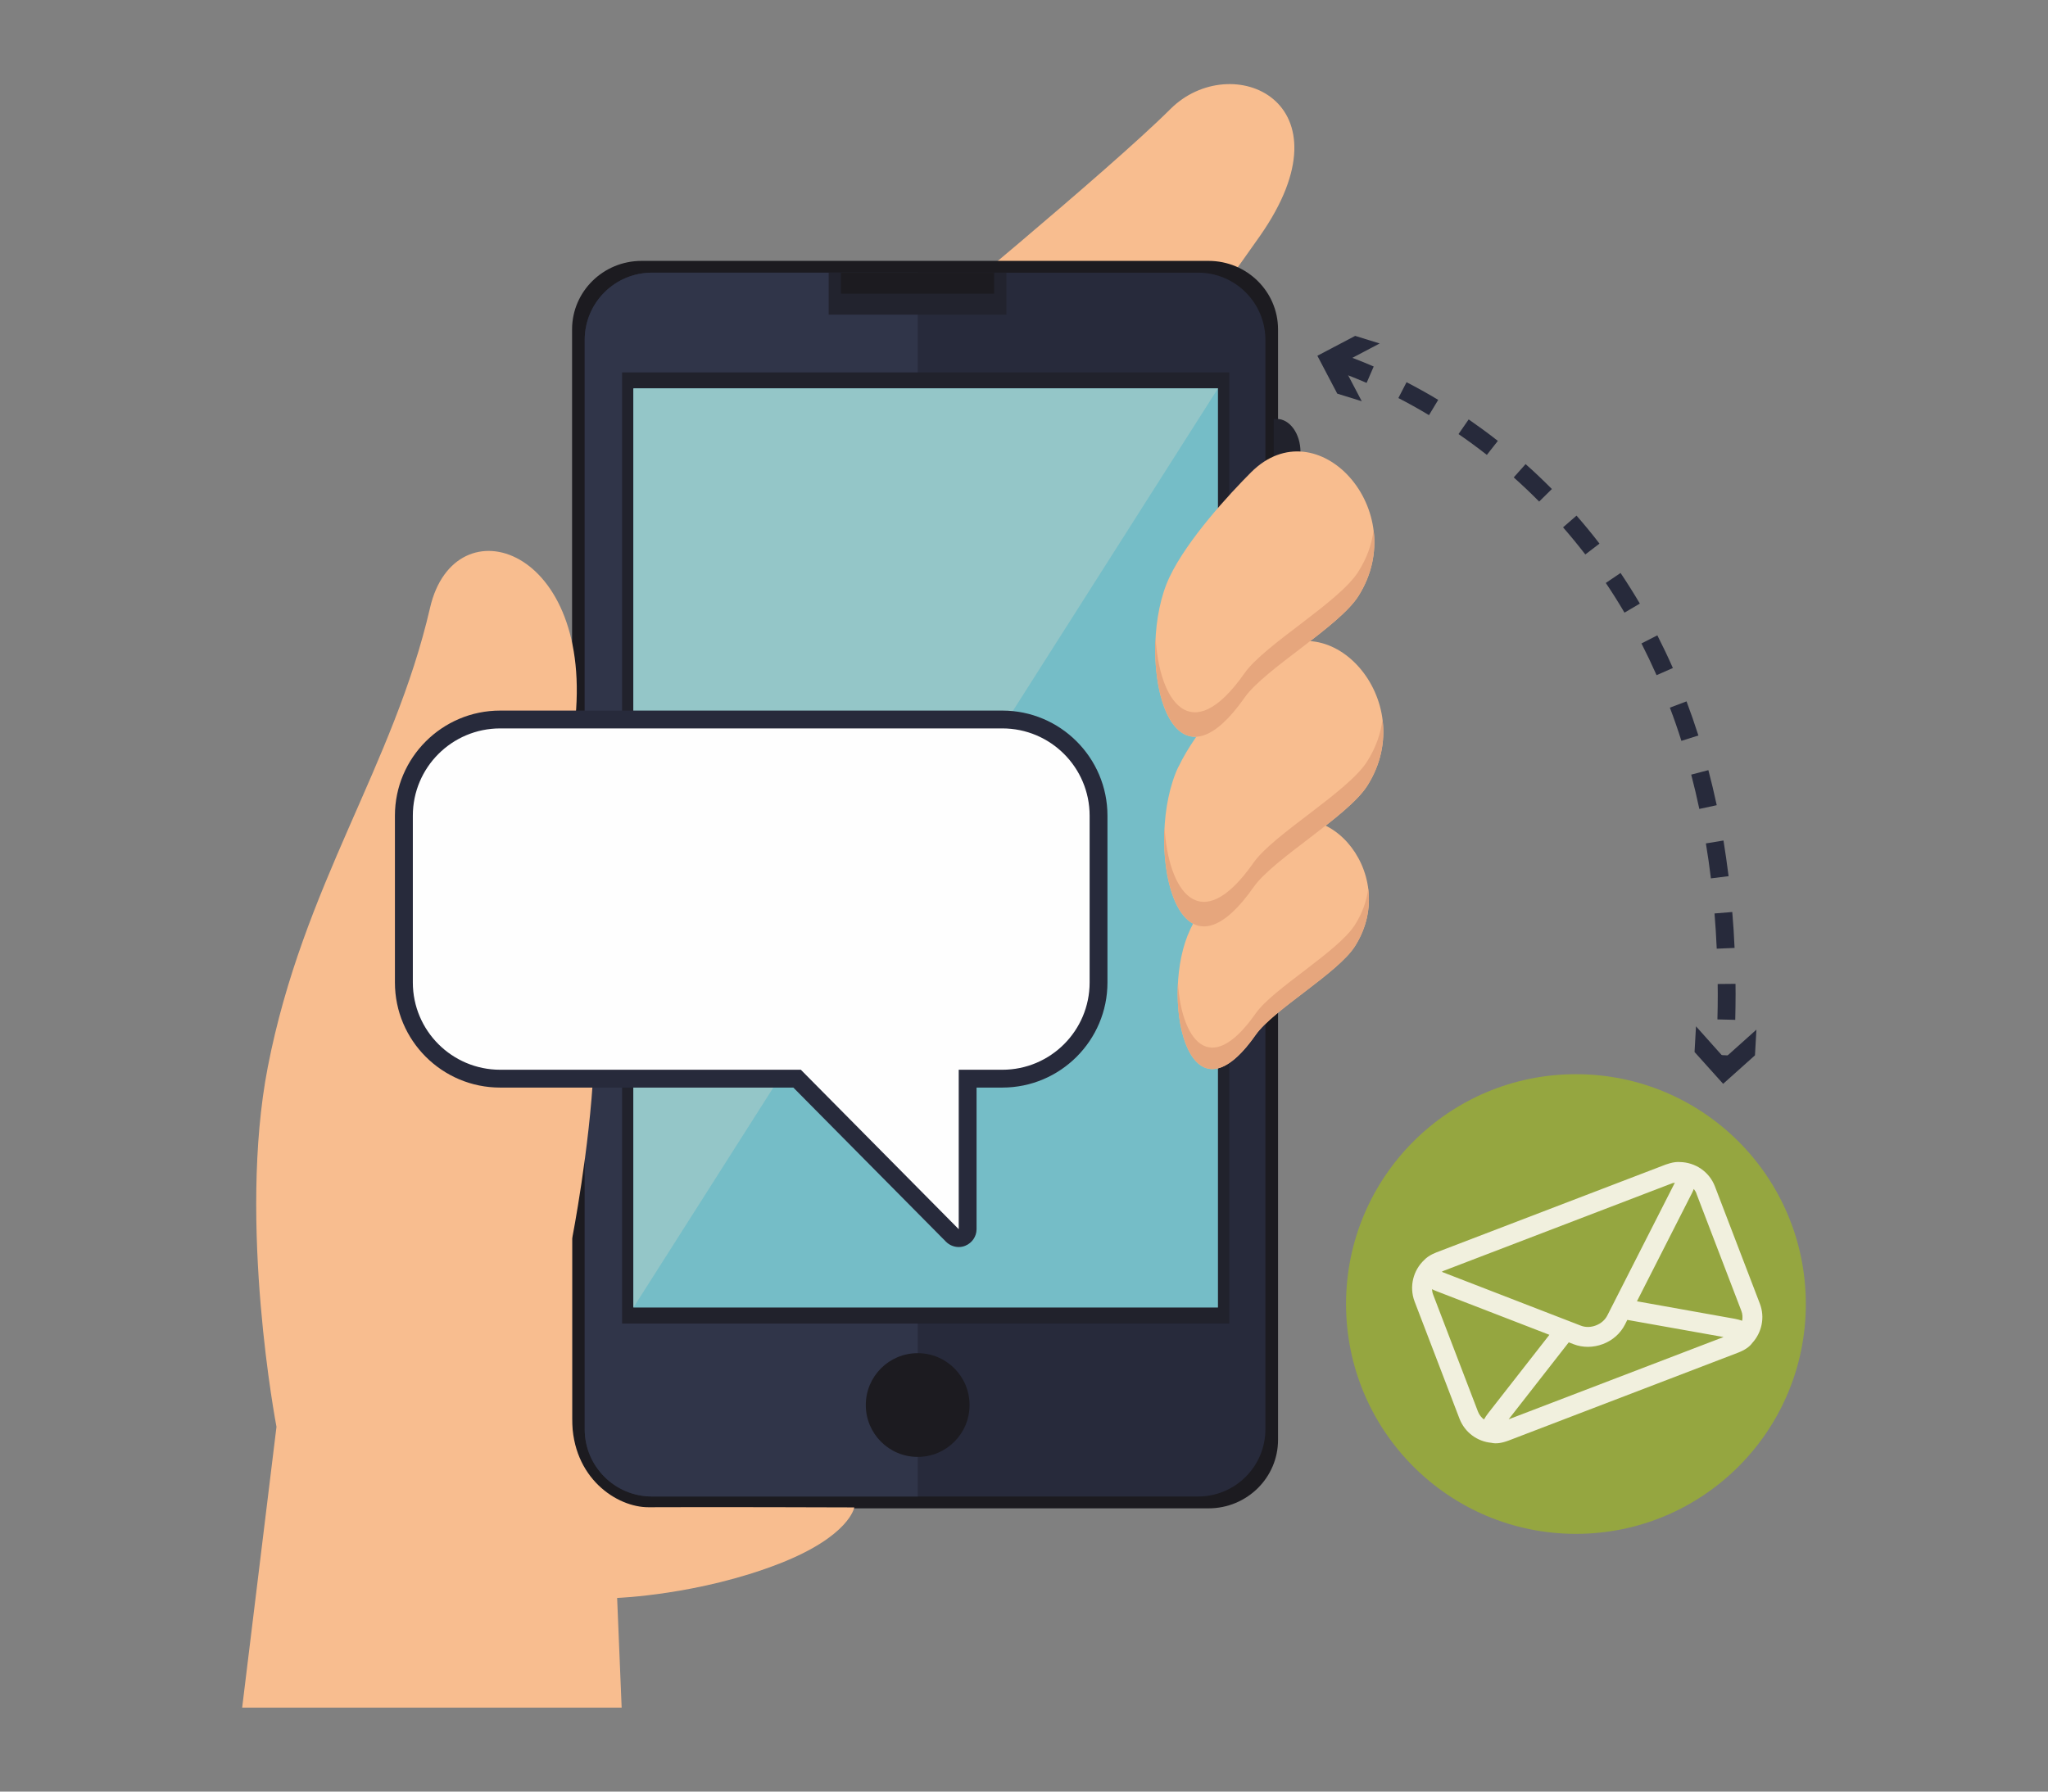 <?xml version="1.0" encoding="UTF-8"?>
<!DOCTYPE svg PUBLIC "-//W3C//DTD SVG 1.1//EN" "http://www.w3.org/Graphics/SVG/1.1/DTD/svg11.dtd">
<!-- Creator: CorelDRAW X6 -->
<svg xmlns="http://www.w3.org/2000/svg" xml:space="preserve" width="240mm" height="210mm" version="1.1" style="shape-rendering:geometricPrecision; text-rendering:geometricPrecision; image-rendering:optimizeQuality; fill-rule:evenodd; clip-rule:evenodd"
viewBox="0 0 24000 21000"
 xmlns:xlink="http://www.w3.org/1999/xlink">
 <rect x="0" y="0" width="24000" height="21000" fill="#808080" stroke="none"/>
 <defs>
  <style type="text/css">
   <![CDATA[
    .fil3 {fill:#1C1B20}
    .fil6 {fill:#21222C}
    .fil9 {fill:#22232E}
    .fil4 {fill:#272A3B}
    .fil5 {fill:#303549}
    .fil7 {fill:#75BDC7}
    .fil8 {fill:#94C6C8}
    .fil0 {fill:#95A640}
    .fil10 {fill:#E6A67D}
    .fil1 {fill:#F1F0DE}
    .fil2 {fill:#F8BD8F}
    .fil11 {fill:#FEFEFE}
   ]]>
  </style>
 </defs>
 <g id="Layer_x0020_1">
  <g id="_1291622320">
   <path class="fil0" d="M21162 15285c0,1488 -1206,2694 -2694,2694 -1488,0 -2694,-1206 -2694,-2694 0,-1488 1206,-2694 2694,-2694 1488,0 2694,1206 2694,2694z"/>
   <path class="fil1" d="M17679 16637l705 -903 56 22c109,42 231,41 345,-2 114,-43 205,-125 258,-229l27 -54 1128 201 -2520 965zm-288 2c-31,-23 -56,-55 -71,-93l-526 -1373c-8,-21 -11,-42 -13,-62 16,8 33,16 52,23l1324 512 -717 918c-20,26 -37,51 -50,75zm2213 -2771c8,-3 15,-4 23,-6 -3,6 -6,13 -10,21l-781 1536c-27,53 -74,94 -134,117 -60,23 -123,24 -178,2l-1607 -622c-8,-3 -15,-6 -21,-9 7,-4 14,-8 21,-11l2686 -1029zm276 123l526 1373c15,38 17,79 10,117 -26,-9 -55,-17 -87,-23l-1146 -205 643 -1265c9,-18 17,-35 23,-52 13,17 24,34 32,55zm-192 -370c-33,-3 -73,1 -119,14 -16,4 -32,9 -48,15l-2686 1029c-16,6 -31,13 -46,20 -43,21 -75,45 -98,69 -129,120 -180,312 -114,487l526 1373c63,164 211,269 375,284 53,13 120,4 202,-27l2686 -1029c81,-31 137,-70 168,-114 111,-121 152,-299 89,-462l-526 -1373c-67,-175 -233,-283 -410,-286z"/>
   <path class="fil2" d="M10686 3899c0,0 2319,-1911 3030,-2621 712,-710 2155,-93 1049,1488 -1106,1581 -2841,3778 -2841,3778l-1238 -2644z"/>
   <path class="fil3" d="M14977 16877c0,444 -365,803 -814,803l-6645 0c-450,0 -814,-359 -814,-803l0 -13016c0,-444 365,-803 814,-803l6645 0c450,0 814,360 814,803l0 13016z"/>
   <path class="fil4" d="M14829 16753c0,435 -353,788 -788,788l-6401 0c-435,0 -788,-353 -788,-788l0 -12769c0,-435 353,-788 788,-788l6401 0c435,0 788,353 788,788l0 12769z"/>
   <path class="fil5" d="M10754 17541l-3114 0c-435,0 -788,-353 -788,-788l0 -12769c0,-435 353,-788 788,-788l3114 0 0 14344z"/>
   <path class="fil6" d="M14961 4911l-34 0 0 2152 34 0c154,0 279,-174 279,-388l0 -1377c0,-214 -125,-388 -279,-388z"/>
   <path class="fil6" d="M14961 7823l-34 0 0 2152 34 0c154,0 279,-174 279,-388l0 -1376c0,-214 -125,-388 -279,-388z"/>
   <polygon class="fil6" points="14406,15514 7290,15514 7290,4365 14406,4365 "/>
   <polygon class="fil7" points="14273,15326 7423,15326 7423,4553 14273,4553 "/>
   <polygon class="fil8" points="7423,15326 7423,4553 14273,4553 "/>
   <polygon class="fil9" points="11794,3688 9711,3688 9711,3197 11794,3197 "/>
   <polygon class="fil3" points="11650,3442 9855,3442 9855,3197 11650,3197 "/>
   <path class="fil3" d="M11362 16469c0,336 -272,608 -608,608 -336,0 -608,-272 -608,-608 0,-336 272,-608 608,-608 336,0 608,272 608,608z"/>
   <path class="fil2" d="M2838 20014l402 -3290c0,0 -458,-2382 -102,-4216 415,-2139 1472,-3523 1902,-5385 288,-1247 1943,-716 1694,1380 -208,1755 315,2076 222,4018 -46,945 -251,1996 -251,1996 0,0 0,488 0,2116 0,693 526,1036 896,1034 695,-4 2410,2 2410,2 0,0 -54,337 -878,659 -943,368 -1901,402 -1901,402l53 1286 -4446 0z"/>
   <path class="fil2" d="M13946 10897c182,-384 616,-855 835,-1073 677,-677 1652,394 1097,1268 -200,314 -958,745 -1163,1038 -809,1155 -1127,-477 -768,-1233z"/>
   <path class="fil10" d="M15878 10841c-199,314 -958,745 -1163,1038 -551,786 -874,280 -911,-361 -42,742 289,1500 911,612 205,-293 964,-724 1163,-1038 142,-223 183,-459 156,-676 -18,141 -67,285 -156,425z"/>
   <path class="fil2" d="M13705 6765c208,-440 706,-979 956,-1229 775,-775 1892,451 1257,1452 -229,360 -1097,853 -1333,1189 -926,1323 -1290,-547 -880,-1412z"/>
   <path class="fil2" d="M13811 8987c208,-440 706,-979 956,-1229 775,-775 1892,451 1256,1452 -228,360 -1097,853 -1333,1189 -927,1323 -1290,-547 -880,-1413z"/>
   <path class="fil10" d="M15918 6701c-228,360 -1097,853 -1333,1189 -631,901 -1001,321 -1043,-414 -48,849 331,1718 1043,701 235,-336 1104,-829 1333,-1189 162,-256 210,-526 179,-774 -21,162 -77,327 -179,486z"/>
   <path class="fil10" d="M16023 8923c-228,360 -1097,853 -1333,1189 -631,901 -1001,321 -1043,-414 -48,850 331,1718 1043,701 235,-336 1104,-829 1333,-1189 162,-256 210,-526 178,-774 -21,162 -77,327 -178,486z"/>
   <path class="fil4" d="M15632 4339c100,34 230,83 383,149l83 -192c-158,-69 -294,-119 -398,-155l-68 198zm754 326c114,59 234,125 360,201l108 -179c-129,-78 -254,-146 -371,-207l-96 186zm706 423c109,75 220,156 332,244l129 -164c-115,-91 -230,-174 -342,-252l-119 172zm647 508c100,89 199,183 298,283l149 -147c-102,-103 -205,-201 -308,-292l-139 156zm578 585c88,101 175,207 261,318l166 -127c-88,-115 -178,-224 -269,-328l-158 137zm501 652c75,111 148,227 219,348l180 -106c-73,-124 -149,-244 -226,-359l-173 117zm418 709c61,120 120,244 177,372l191 -84c-58,-132 -119,-259 -182,-383l-186 95zm333 753c48,126 93,256 135,389l199 -63c-44,-137 -90,-270 -139,-400l-196 74zm250 785c34,130 66,264 95,402l204 -44c-30,-140 -63,-278 -98,-411l-202 53zm172 807c22,133 42,270 59,409l207 -26c-18,-142 -38,-282 -60,-418l-206 34zm101 820c11,135 20,273 26,413l209 -9c-6,-143 -15,-283 -27,-421l-208 17zm37 827c0,38 1,77 1,116 0,98 -1,198 -4,299l209 5c2,-103 4,-204 4,-304 0,-39 0,-79 -1,-118l-209 2zm-19 829c-2,31 -4,63 -6,95l209 13c2,-32 4,-64 6,-96l-209 -11z"/>
   <polygon class="fil4" points="15958,4703 15725,4259 16168,4026 15881,3937 15438,4170 15671,4614 "/>
   <polygon class="fil4" points="19875,12030 20209,12404 20583,12069 20566,12370 20193,12704 19858,12331 "/>
   <path class="fil11" d="M11234 14514c-27,0 -54,-11 -74,-31l-1819 -1838 -3479 0c-622,0 -1128,-506 -1128,-1128l0 -1955c0,-622 506,-1128 1128,-1128l5885 0c622,0 1128,506 1128,1128l0 1955c0,622 -506,1128 -1128,1128l-407 0 0 1765c0,42 -26,81 -65,97 -13,5 -26,8 -40,8z"/>
   <path class="fil4" d="M11746 8329l-5885 0c-680,0 -1233,553 -1233,1232l0 1955c0,680 553,1232 1233,1232l3436 0 1789 1807c40,40 94,62 149,62 27,0 54,-5 79,-16 78,-32 130,-109 130,-193l0 -1660 302 0c680,0 1232,-553 1232,-1232l0 -1955c0,-680 -553,-1232 -1232,-1232zm0 209c565,0 1023,458 1023,1023l0 1955c0,565 -458,1023 -1023,1023l-511 0 0 1869 -1850 -1869 -3523 0c-565,0 -1024,-458 -1024,-1023l0 -1955c0,-565 458,-1023 1024,-1023l5885 0z"/>
  </g>
 </g>
</svg>
